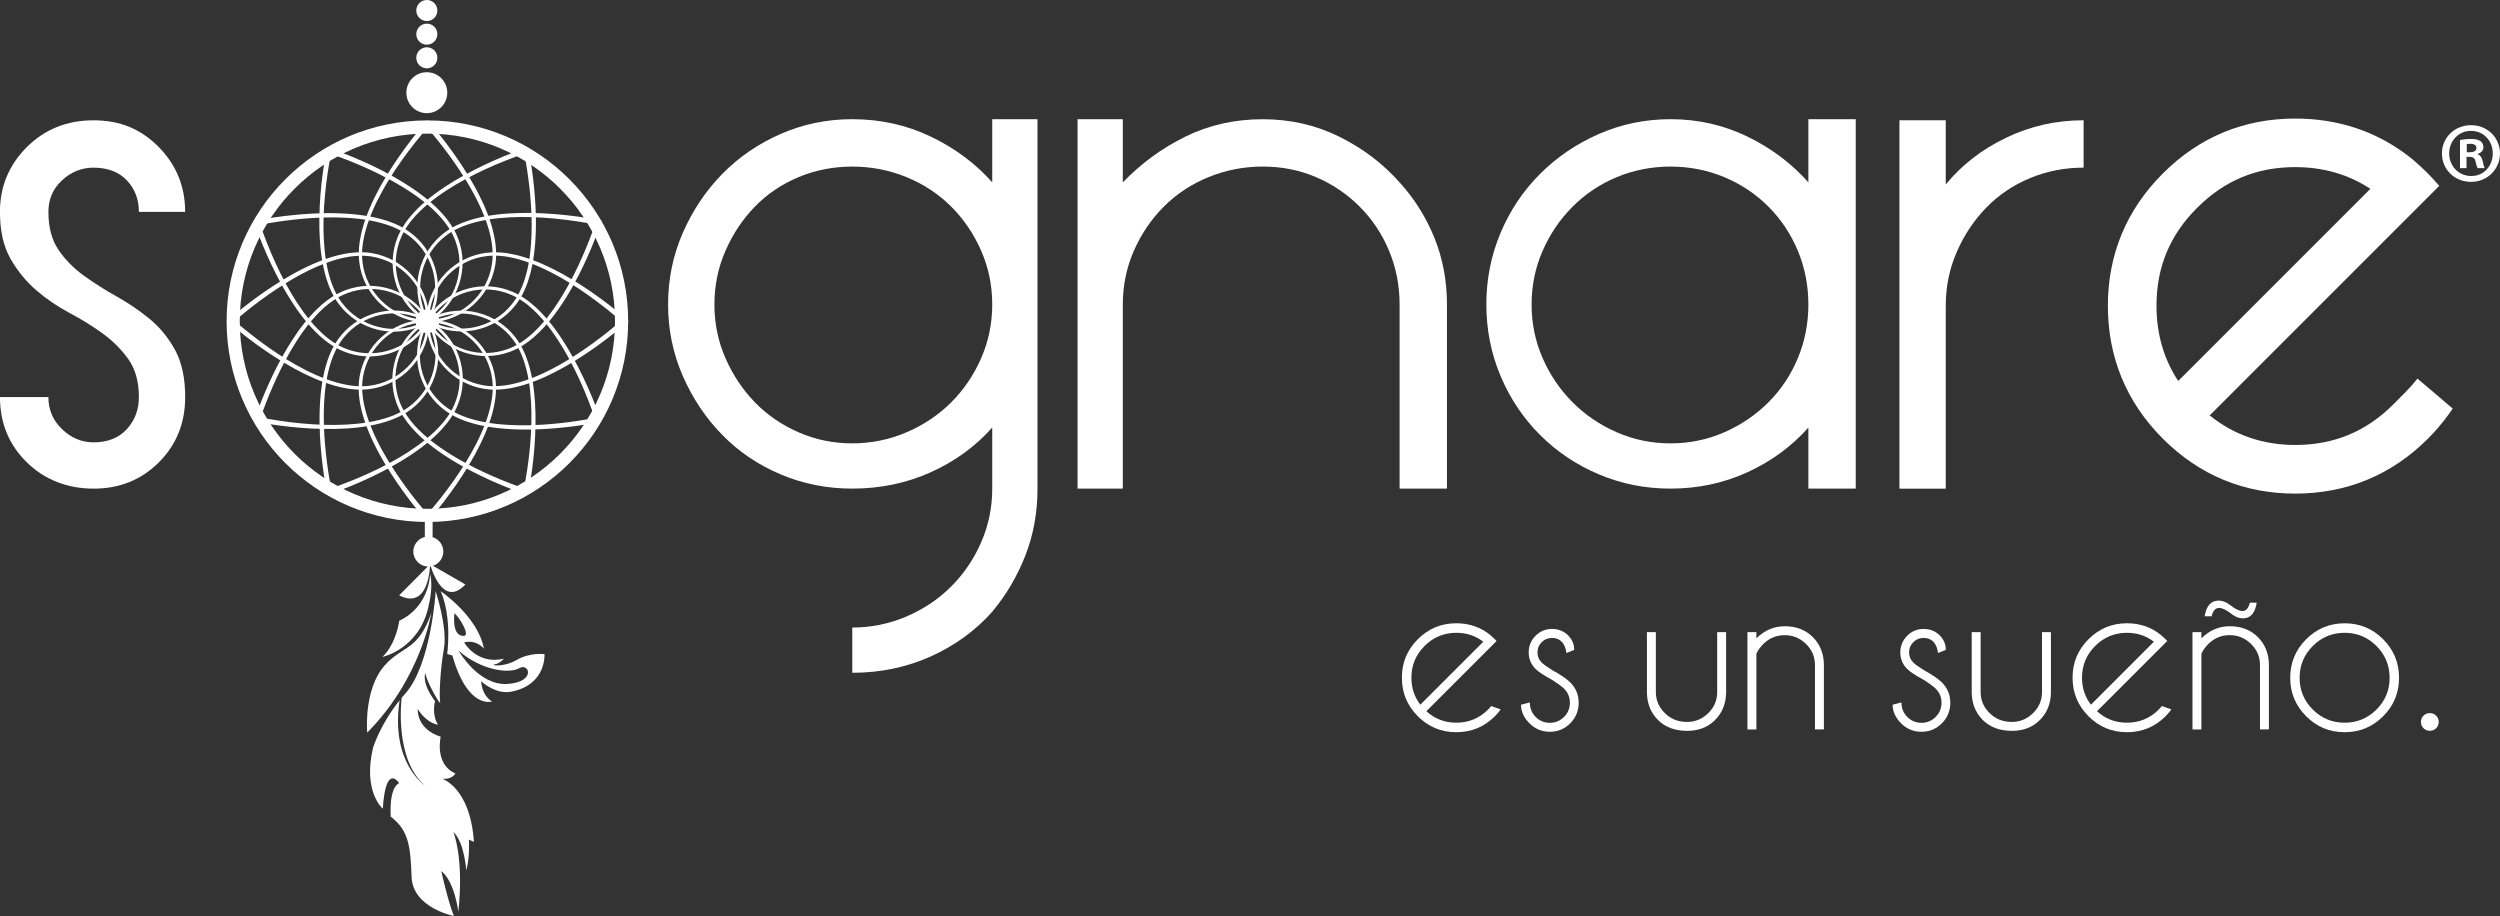 <?xml version="1.0" encoding="UTF-8"?>
<svg id="Layer_2" data-name="Layer 2" xmlns="http://www.w3.org/2000/svg" viewBox="0 0 907.32 332.43">
  <rect x="0" y="0" width="907.32" height="332.43" fill="#333333" stroke="none"/>
  <defs>
    <style>
      .cls-1 {
        fill: #fff;
        stroke-width: 0px;
      }
    </style>
  </defs>
  <g id="Layer_1-2" data-name="Layer 1">
    <g>
      <path class="cls-1" d="M833,60.65c10.16,0,19.31,2.65,27.27,7.88l-69.74,69.74c-5.23-7.95-7.88-17.11-7.88-27.27,0-14.06,4.84-25.71,14.79-35.62,9.95-9.91,21.58-14.73,35.57-14.73M887.95,146.4l-8.16-6.94-2.43-2.06-2.04,2.45c-.69.84-2.88,3.09-6.5,6.7l-.15.15c-9.95,9.95-21.62,14.79-35.68,14.79-11.77,0-22.2-3.61-31.04-10.72l73.19-73.19,8.03-8.03,2.11-2.1-1.98-2.22c-.68-.77-1.4-1.53-2.13-2.26-1.94-1.94-3.92-3.75-5.88-5.39-12.06-9.67-26.28-14.55-42.29-14.55-18.66,0-34.83,6.71-48.05,19.94-13.23,13.23-19.94,29.4-19.94,48.05s6.71,34.94,19.94,48.18c13.23,13.23,29.39,19.94,48.05,19.94s34.94-6.71,48.17-19.94c2.71-2.7,5.16-5.58,7.3-8.54l1.7-2.36-2.22-1.88Z"/>
      <path class="cls-1" d="M33.99,60.84c-4.33,0-8.15,1.53-11.46,4.58-3.31,3.05-4.96,6.87-4.96,11.46,0,5.6,1.2,10.19,3.63,13.75,2.41,3.57,5.47,6.68,9.16,9.36,3.69,2.67,7.7,5.22,12.03,7.64,4.33,2.42,8.34,5.16,12.03,8.21,3.69,3.06,6.75,6.82,9.17,11.27,2.41,4.46,3.62,10.12,3.62,17,0,9.42-3.18,17.32-9.55,23.68-6.37,6.37-14.26,9.55-23.68,9.55s-17.76-3.18-24.25-9.55c-6.49-6.36-9.74-14.25-9.74-23.68h17.57c0,4.58,1.65,8.47,4.96,11.65,3.31,3.19,7.13,4.78,11.46,4.78,5.09,0,9.1-1.59,12.03-4.78,2.92-3.18,4.39-7.07,4.39-11.65,0-5.6-1.28-10.18-3.82-13.75-2.54-3.56-5.66-6.69-9.36-9.36-3.69-2.67-7.7-5.15-12.03-7.45-4.32-2.29-8.34-5.03-12.03-8.21-3.69-3.18-6.82-7-9.36-11.46-2.55-4.45-3.82-10.12-3.82-16.99,0-9.17,3.25-17,9.74-23.49,6.49-6.49,14.57-9.74,24.25-9.74s17.31,3.25,23.68,9.74c6.36,6.49,9.55,14.32,9.55,23.49h-16.8c0-4.59-1.47-8.41-4.39-11.46-2.93-3.05-6.95-4.58-12.03-4.58"/>
      <path class="cls-1" d="M309.32,160.91c6.87,0,13.42-1.34,19.67-4.01,6.23-2.67,11.65-6.3,16.23-10.88,4.58-4.58,8.21-9.93,10.88-16.04,2.67-6.11,4.01-12.6,4.01-19.48s-1.33-13.37-4.01-19.48c-2.67-6.11-6.3-11.46-10.88-16.04-4.58-4.58-10-8.14-16.23-10.7-6.25-2.54-12.8-3.82-19.67-3.82s-13.37,1.28-19.49,3.82c-6.1,2.55-11.39,6.11-15.85,10.7-4.45,4.58-8.02,9.93-10.69,16.04-2.67,6.11-4.01,12.6-4.01,19.48s1.33,13.37,4.01,19.48c2.68,6.11,6.24,11.46,10.69,16.04,4.46,4.59,9.75,8.21,15.85,10.88,6.12,2.68,12.61,4.01,19.49,4.01M360.11,43.27h16.43v134.06c0,8.65-1.47,16.74-4.39,24.25-2.93,7.51-6.95,14.32-12.03,20.43-6.11,6.87-13.56,12.28-22.34,16.24-8.79,3.94-18.28,5.92-28.46,5.92v-16.42c6.87,0,13.42-1.34,19.67-4.01,6.23-2.68,11.65-6.3,16.23-10.89,4.58-4.58,8.21-9.93,10.88-16.04,2.67-6.11,4.01-12.6,4.01-19.48v-22.16c-6.11,6.88-13.56,12.29-22.34,16.24-8.79,3.95-18.28,5.92-28.46,5.92-9.17,0-17.83-1.72-25.98-5.16-8.15-3.44-15.22-8.21-21.19-14.32-5.99-6.11-10.76-13.24-14.33-21.39-3.56-8.15-5.34-16.8-5.34-25.97s1.78-17.82,5.34-25.97c3.56-8.14,8.34-15.28,14.33-21.39,5.98-6.11,13.04-10.95,21.19-14.52,8.15-3.56,16.81-5.35,25.98-5.35,10.18,0,19.67,2.1,28.46,6.3,8.78,4.2,16.23,9.74,22.34,16.62v-22.92Z"/>
      <path class="cls-1" d="M458.29,43.27c9.93,0,19.16,2.1,27.7,6.3,8.53,4.21,15.85,9.74,21.96,16.62,5.34,5.86,9.55,12.54,12.61,20.05,3.05,7.52,4.58,15.6,4.58,24.25v66.84h-17.19v-66.84c0-6.87-1.27-13.37-3.82-19.48-2.55-6.11-6.11-11.46-10.69-16.04-4.58-4.59-9.87-8.14-15.85-10.7-5.98-2.54-12.41-3.82-19.29-3.82s-13.43,1.28-19.67,3.82c-6.24,2.55-11.64,6.11-16.23,10.7-4.59,4.59-8.21,9.93-10.89,16.04-2.67,6.11-4.01,12.6-4.01,19.48v66.84h-16.42V43.27h16.42v22.92c6.62-6.87,14.19-12.41,22.73-16.62,8.53-4.2,17.88-6.3,28.07-6.3"/>
      <path class="cls-1" d="M606.28,160.91c6.87,0,13.37-1.34,19.48-4.01,6.11-2.67,11.46-6.3,16.04-10.88,4.58-4.58,8.15-9.93,10.69-16.04,2.54-6.11,3.82-12.6,3.82-19.48s-1.28-13.37-3.82-19.48c-2.55-6.11-6.11-11.46-10.69-16.04-4.58-4.58-9.93-8.14-16.04-10.7-6.1-2.54-12.6-3.82-19.48-3.82s-13.37,1.28-19.48,3.82c-6.11,2.55-11.46,6.11-16.04,10.7-4.59,4.58-8.21,9.93-10.89,16.04-2.67,6.11-4.01,12.6-4.01,19.48s1.34,13.37,4.01,19.48c2.68,6.11,6.3,11.46,10.89,16.04,4.58,4.59,9.93,8.21,16.04,10.88,6.11,2.68,12.61,4.01,19.48,4.01M656.31,43.27h17.19v134.06h-17.19v-22.16c-6.11,6.88-13.5,12.29-22.15,16.24-8.66,3.95-17.96,5.92-27.88,5.92-9.17,0-17.83-1.72-25.97-5.16-8.15-3.44-15.28-8.21-21.39-14.32-6.11-6.11-10.89-13.24-14.32-21.39-3.44-8.15-5.16-16.8-5.16-25.97s1.72-17.82,5.16-25.97c3.43-8.14,8.21-15.28,14.32-21.39,6.11-6.11,13.24-10.95,21.39-14.52,8.15-3.56,16.81-5.35,25.97-5.35,9.93,0,19.22,2.1,27.88,6.3,8.65,4.2,16.04,9.74,22.15,16.62v-22.92Z"/>
      <path class="cls-1" d="M728.13,49.95c8.79-4.2,18.14-6.3,28.07-6.3v17.19c-6.87,0-13.37,1.28-19.48,3.82-6.12,2.55-11.4,6.11-15.85,10.7-4.46,4.58-8.02,9.93-10.69,16.04-2.67,6.11-4.01,12.61-4.01,19.48v66.46h-16.81V43.65h16.81v23.3c5.85-7.13,13.17-12.79,21.96-16.99"/>
      <path class="cls-1" d="M162.33,33.64c0,4.1-3.33,7.43-7.43,7.43s-7.42-3.33-7.42-7.43,3.32-7.43,7.42-7.43,7.43,3.33,7.43,7.43"/>
      <path class="cls-1" d="M158.73,20.98c0,2.1-1.71,3.82-3.82,3.82s-3.83-1.71-3.83-3.82,1.72-3.83,3.83-3.83,3.82,1.72,3.82,3.83"/>
      <path class="cls-1" d="M158.73,12.4c0,2.11-1.71,3.82-3.82,3.82s-3.83-1.71-3.83-3.82,1.72-3.82,3.83-3.82,3.82,1.7,3.82,3.82"/>
      <path class="cls-1" d="M158.73,3.82c0,2.11-1.71,3.82-3.82,3.82s-3.83-1.71-3.83-3.82,1.72-3.82,3.83-3.82,3.82,1.71,3.82,3.82"/>
      <rect class="cls-1" x="154.18" y="185.58" width="2.82" height="11.03"/>
      <path class="cls-1" d="M159.44,116.58c0,2.39-1.94,4.32-4.32,4.32s-4.33-1.93-4.33-4.32,1.94-4.33,4.33-4.33,4.32,1.94,4.32,4.33"/>
      <path class="cls-1" d="M178.79,92.22l-.07-1.65c-.03-.55-.11-1.1-.16-1.64-.04-.55-.16-1.09-.25-1.64l-.14-.82-.18-.81c-.22-1.08-.54-2.15-.84-3.21l-.52-1.58c-.17-.53-.38-1.05-.56-1.57l-.29-.78-.32-.77c-.22-.51-.41-1.03-.65-1.54l-.68-1.53c-.24-.5-.48-1-.73-1.51-.24-.5-.49-1-.75-1.49-.26-.49-.5-1-.78-1.48l-.81-1.47-.84-1.45c-.28-.49-.57-.96-.86-1.44-.29-.48-.58-.96-.88-1.43-.59-.95-1.2-1.89-1.81-2.82-.62-.93-1.25-1.86-1.89-2.77-.63-.92-1.29-1.83-1.95-2.73-1.32-1.8-2.69-3.58-4.09-5.32-.7-.87-1.41-1.73-2.13-2.59-.72-.85-1.46-1.71-2.19-2.52h1.36c-1.79,1.98-3.52,4.07-5.2,6.19-1.68,2.12-3.3,4.28-4.86,6.48-3.12,4.41-6.01,8.99-8.44,13.8-1.22,2.4-2.32,4.86-3.25,7.38-.93,2.52-1.69,5.1-2.15,7.73l-.17.99c-.06.33-.08.65-.12.98l-.11.98c-.03.33-.03.68-.05,1.01l-.04,1.02.02.97c0,.33.04.66.06.99.02.33.05.66.1.99.3,2.63,1.09,5.21,2.25,7.59,1.16,2.39,2.76,4.56,4.64,6.43,1.88,1.87,4.1,3.41,6.5,4.56,2.4,1.15,5,1.87,7.65,2.16,2.65.27,5.34.12,7.94-.49,1.29-.31,2.57-.71,3.8-1.23,1.23-.52,2.4-1.15,3.52-1.87,2.25-1.43,4.24-3.25,5.87-5.34,1.65-2.09,2.92-4.46,3.78-6.96.43-1.25.76-2.54.96-3.85.06-.33.1-.65.14-.98.04-.33.08-.66.1-.98.02-.33.06-.64.06-.99l.02-1.02v.02ZM180.08,92.23c-.02.68-.03,1.35-.1,2.07-.02.35-.07.7-.11,1.04-.05.35-.09.69-.16,1.03-.23,1.37-.59,2.72-1.06,4.04-.93,2.62-2.3,5.09-4.05,7.25-1.74,2.16-3.83,4.04-6.18,5.51-2.35,1.48-4.93,2.57-7.64,3.19-2.7.65-5.51.79-8.26.52-2.76-.29-5.47-1.02-7.98-2.2-2.51-1.19-4.83-2.77-6.81-4.72-1.98-1.94-3.66-4.2-4.9-6.7-1.24-2.49-2.08-5.18-2.41-7.95-.05-.35-.09-.69-.11-1.04-.02-.35-.07-.69-.07-1.04l-.03-1.06.03-1.02c.01-.34.01-.68.04-1.02l.1-1.04c.04-.35.06-.7.12-1.04l.16-1.02c.45-2.73,1.21-5.39,2.13-7.97.93-2.59,2.03-5.11,3.24-7.56,1.22-2.46,2.54-4.85,3.95-7.2,1.41-2.34,2.89-4.64,4.44-6.89,1.54-2.25,3.16-4.46,4.82-6.63,1.67-2.17,3.38-4.28,5.2-6.36l.67-.76.69.76h0c.77.86,1.49,1.72,2.21,2.6.72.88,1.43,1.75,2.13,2.65,1.4,1.78,2.76,3.59,4.08,5.43.66.92,1.31,1.84,1.95,2.78.64.93,1.27,1.88,1.88,2.83.61.95,1.22,1.91,1.81,2.88.3.48.59.97.87,1.46.29.49.58.97.85,1.47l.84,1.48.8,1.5c.27.5.52,1.01.78,1.52.26.51.51,1.01.75,1.53.24.51.49,1.03.72,1.54l.68,1.56c.23.52.43,1.05.64,1.58l.31.79.29.8c.18.54.4,1.07.56,1.62l.51,1.63c.3,1.1.61,2.2.83,3.33l.18.84.14.85c.08.57.2,1.13.24,1.7.05.57.13,1.14.15,1.72l.05,1.73h0Z"/>
      <path class="cls-1" d="M131.44,140.75l.07,1.65c.03.55.11,1.1.16,1.64.04.55.16,1.09.25,1.64l.14.82.18.81c.22,1.08.54,2.15.84,3.22l.52,1.58c.17.53.38,1.04.56,1.57l.29.78.32.77c.22.51.41,1.03.64,1.54l.69,1.53c.23.5.48,1,.72,1.51.24.5.49,1,.75,1.5.26.49.5.99.78,1.48l.81,1.47.84,1.45c.28.49.57.96.86,1.44.29.48.58.96.88,1.43.59.95,1.2,1.89,1.81,2.82.62.93,1.25,1.86,1.89,2.77.64.92,1.29,1.83,1.95,2.73,1.32,1.81,2.69,3.58,4.09,5.32.7.87,1.41,1.73,2.13,2.59.72.85,1.46,1.71,2.19,2.52h-1.36c1.79-1.98,3.52-4.07,5.2-6.19,1.68-2.12,3.3-4.28,4.86-6.48,3.12-4.41,6.01-9,8.44-13.8,1.22-2.41,2.32-4.86,3.25-7.38.93-2.52,1.69-5.1,2.15-7.73l.17-.99c.06-.33.08-.65.12-.98l.11-.98c.03-.33.03-.68.05-1.01l.04-1.02-.02-.97c0-.33-.04-.66-.06-.99-.02-.33-.05-.66-.1-.99-.31-2.63-1.09-5.21-2.26-7.59-1.16-2.39-2.76-4.56-4.64-6.43s-4.1-3.41-6.5-4.56c-2.4-1.15-5-1.86-7.64-2.16-2.65-.27-5.34-.12-7.94.49-1.29.31-2.57.71-3.8,1.23-1.23.52-2.4,1.15-3.52,1.87-2.25,1.43-4.24,3.25-5.87,5.34-1.65,2.09-2.92,4.46-3.78,6.96-.43,1.25-.76,2.54-.96,3.85-.06.33-.1.65-.14.98-.04.33-.08.66-.1.98-.02.33-.06.64-.06.98l-.02,1.02h0ZM130.15,140.73c.02-.68.03-1.35.1-2.07.02-.35.07-.7.11-1.04.05-.35.09-.69.16-1.03.23-1.37.59-2.72,1.06-4.03.93-2.62,2.3-5.09,4.05-7.25,1.74-2.16,3.83-4.04,6.18-5.51,2.35-1.48,4.93-2.57,7.64-3.19,2.7-.64,5.51-.78,8.26-.53,2.76.29,5.47,1.02,7.98,2.21,2.51,1.19,4.83,2.77,6.81,4.72,1.98,1.94,3.67,4.21,4.9,6.7,1.24,2.49,2.08,5.18,2.41,7.95.05.35.09.69.11,1.04.02.35.07.69.07,1.04l.03,1.06-.03,1.02c-.01.34-.01.68-.04,1.02l-.1,1.05c-.04.35-.06.7-.12,1.04l-.16,1.02c-.45,2.73-1.21,5.39-2.14,7.97-.93,2.59-2.03,5.11-3.24,7.56-1.22,2.46-2.54,4.85-3.95,7.2-1.41,2.34-2.89,4.64-4.43,6.89-1.55,2.25-3.16,4.46-4.82,6.63-1.67,2.17-3.38,4.28-5.2,6.36l-.67.76-.69-.76c-.77-.86-1.49-1.72-2.22-2.6-.72-.87-1.43-1.75-2.13-2.65-1.4-1.78-2.76-3.59-4.08-5.43-.66-.92-1.31-1.84-1.95-2.78-.64-.93-1.27-1.88-1.88-2.83-.61-.95-1.22-1.91-1.81-2.88-.3-.48-.58-.97-.87-1.46-.29-.49-.58-.97-.85-1.47l-.84-1.48-.8-1.5c-.27-.5-.52-1.01-.78-1.52-.26-.5-.51-1.01-.75-1.53-.24-.51-.49-1.02-.72-1.54l-.68-1.56c-.23-.52-.43-1.05-.64-1.58l-.32-.79-.29-.81c-.19-.54-.4-1.07-.56-1.62l-.51-1.63c-.3-1.1-.61-2.2-.83-3.33l-.18-.84-.13-.85c-.09-.57-.2-1.13-.24-1.7-.05-.57-.13-1.14-.15-1.72l-.05-1.73v-.02Z"/>
      <path class="cls-1" d="M179.54,140.15l1.65-.07c.55-.03,1.1-.11,1.64-.16.55-.04,1.09-.16,1.64-.25l.82-.14.81-.18c1.08-.22,2.15-.54,3.22-.84l1.58-.52c.53-.16,1.05-.38,1.57-.56l.78-.29.77-.32c.51-.22,1.03-.41,1.54-.64l1.53-.68c.5-.24,1-.48,1.51-.73.5-.24,1-.49,1.49-.75.49-.26,1-.5,1.48-.78l1.47-.8,1.45-.84c.48-.28.96-.57,1.44-.86.48-.29.96-.58,1.43-.88.95-.59,1.89-1.2,2.82-1.81.93-.62,1.86-1.25,2.77-1.89.92-.64,1.83-1.29,2.73-1.95,1.8-1.32,3.58-2.69,5.32-4.09.87-.7,1.73-1.41,2.59-2.13.85-.72,1.71-1.46,2.52-2.19v1.36c-1.98-1.79-4.07-3.52-6.19-5.2-2.12-1.68-4.28-3.3-6.48-4.86-4.41-3.12-9-6.01-13.81-8.44-2.4-1.22-4.86-2.32-7.38-3.25-2.52-.93-5.1-1.69-7.73-2.15l-.99-.17c-.33-.06-.65-.08-.98-.12l-.98-.11c-.33-.03-.68-.03-1.01-.05l-1.02-.04-.97.02c-.33,0-.66.04-.99.06-.33.02-.66.05-.99.1-2.63.31-5.21,1.09-7.59,2.26-2.39,1.16-4.56,2.76-6.43,4.64-1.87,1.88-3.41,4.1-4.56,6.5-1.15,2.4-1.87,5-2.16,7.64-.27,2.65-.12,5.34.49,7.94.3,1.29.71,2.57,1.23,3.8.52,1.23,1.15,2.4,1.87,3.52,1.43,2.24,3.25,4.24,5.34,5.87,2.09,1.65,4.46,2.92,6.96,3.78,1.25.43,2.54.76,3.85.96.32.06.65.1.98.14.33.04.66.08.98.1.33.02.64.06.99.06l1.02.02h-.02ZM179.52,141.44c-.68-.02-1.35-.03-2.07-.1-.36-.02-.7-.07-1.04-.12-.35-.05-.69-.08-1.03-.16-1.37-.23-2.72-.59-4.04-1.06-2.62-.93-5.09-2.3-7.25-4.05-2.16-1.74-4.04-3.83-5.51-6.18-1.48-2.35-2.57-4.93-3.19-7.64-.64-2.7-.78-5.51-.52-8.26.29-2.76,1.02-5.47,2.2-7.98,1.19-2.51,2.77-4.83,4.72-6.81,1.94-1.98,4.21-3.66,6.7-4.9,2.49-1.24,5.18-2.08,7.95-2.41.34-.05.69-.09,1.04-.11.35-.02.69-.07,1.04-.07l1.06-.03,1.02.03c.34.01.68.01,1.02.04l1.05.1c.35.04.7.06,1.04.12l1.02.16c2.73.45,5.39,1.21,7.97,2.14,2.59.93,5.1,2.03,7.56,3.24,2.46,1.22,4.85,2.54,7.2,3.95,2.34,1.41,4.64,2.89,6.89,4.44,2.25,1.54,4.46,3.15,6.63,4.82,2.17,1.67,4.28,3.38,6.36,5.2l.76.67-.76.7c-.86.77-1.72,1.49-2.6,2.21-.88.72-1.75,1.43-2.64,2.13-1.78,1.4-3.59,2.76-5.43,4.08-.92.66-1.84,1.31-2.78,1.95-.93.64-1.88,1.26-2.83,1.88-.95.61-1.91,1.22-2.88,1.81-.48.3-.97.59-1.46.87-.49.29-.97.58-1.47.85l-1.48.83-1.5.8c-.49.27-1.01.52-1.51.78-.51.26-1.01.51-1.53.75-.51.24-1.03.49-1.54.72l-1.56.68c-.52.23-1.05.42-1.58.64l-.79.32-.81.29c-.54.18-1.07.4-1.61.56l-1.63.51c-1.1.3-2.2.61-3.33.83l-.84.18-.85.14c-.57.08-1.13.2-1.7.24-.57.05-1.14.13-1.72.15l-1.73.05h-.01Z"/>
      <path class="cls-1" d="M131.01,92.81l-1.65.07c-.55.03-1.09.11-1.64.16-.55.04-1.09.16-1.64.25l-.82.14-.81.18c-1.08.22-2.15.54-3.22.84l-1.58.52c-.53.16-1.05.38-1.57.56l-.78.29-.77.32c-.51.22-1.03.41-1.54.64l-1.53.69c-.5.23-1,.48-1.51.72-.5.24-1,.49-1.49.75-.49.26-.99.5-1.48.78l-1.47.8-1.45.84c-.48.28-.96.57-1.44.86-.48.29-.96.58-1.43.88-.95.59-1.89,1.2-2.82,1.81-.93.62-1.86,1.25-2.77,1.89-.92.64-1.83,1.29-2.73,1.95-1.8,1.32-3.58,2.69-5.32,4.09-.87.7-1.73,1.41-2.59,2.13-.85.72-1.71,1.45-2.52,2.19v-1.36c1.98,1.79,4.07,3.52,6.19,5.2,2.12,1.68,4.28,3.3,6.48,4.86,4.41,3.12,8.99,6.01,13.8,8.44,2.4,1.22,4.86,2.32,7.38,3.25,2.52.93,5.1,1.69,7.73,2.15l.99.17c.33.06.65.08.98.12l.98.11c.33.03.68.03,1.01.05l1.02.04.97-.02c.33,0,.66-.04.99-.06.33-.02.66-.05.99-.1,2.63-.31,5.21-1.09,7.59-2.25,2.39-1.16,4.56-2.76,6.43-4.64,1.87-1.89,3.41-4.1,4.56-6.5,1.15-2.4,1.87-5,2.16-7.64.27-2.65.12-5.34-.49-7.94-.3-1.29-.71-2.57-1.23-3.8-.52-1.23-1.15-2.4-1.87-3.52-1.43-2.24-3.25-4.24-5.34-5.87-2.09-1.65-4.46-2.92-6.96-3.78-1.25-.43-2.54-.76-3.85-.96-.33-.06-.65-.1-.98-.14-.33-.04-.66-.08-.98-.09-.33-.02-.64-.06-.99-.06l-1.02-.02h.02ZM131.02,91.52c.68.02,1.35.03,2.07.1.36.02.7.07,1.04.12.35.05.69.09,1.03.16,1.37.23,2.73.59,4.04,1.06,2.62.93,5.09,2.3,7.25,4.05,2.16,1.74,4.04,3.83,5.51,6.18,1.48,2.35,2.57,4.94,3.19,7.64.64,2.7.78,5.51.52,8.26-.29,2.75-1.02,5.47-2.2,7.98-1.19,2.51-2.77,4.83-4.72,6.82-1.94,1.98-4.2,3.66-6.7,4.89-2.49,1.24-5.18,2.08-7.95,2.42-.34.05-.69.09-1.04.11-.35.02-.69.07-1.04.07l-1.06.03-1.02-.03c-.34-.01-.68-.01-1.02-.04l-1.04-.1c-.35-.04-.7-.06-1.04-.12l-1.02-.16c-2.73-.45-5.39-1.21-7.97-2.14-2.59-.93-5.1-2.03-7.56-3.24-2.46-1.21-4.85-2.54-7.2-3.95-2.34-1.41-4.64-2.89-6.89-4.44-2.25-1.54-4.46-3.15-6.63-4.82-2.17-1.67-4.28-3.38-6.36-5.2l-.76-.67.76-.69h0c.86-.77,1.72-1.49,2.6-2.21.88-.72,1.75-1.43,2.64-2.13,1.78-1.4,3.59-2.76,5.43-4.08.92-.66,1.84-1.31,2.78-1.95.93-.64,1.88-1.26,2.83-1.88.95-.61,1.91-1.22,2.88-1.81.48-.3.97-.59,1.46-.87.49-.29.97-.58,1.47-.85l1.48-.84,1.5-.8c.49-.27,1.01-.52,1.51-.78.51-.26,1.01-.51,1.53-.75.51-.24,1.03-.49,1.54-.72l1.56-.68c.52-.23,1.05-.42,1.58-.64l.79-.32.81-.29c.54-.19,1.07-.4,1.61-.56l1.63-.51c1.1-.3,2.2-.61,3.33-.83l.84-.18.85-.13c.57-.08,1.13-.2,1.7-.24.57-.05,1.14-.13,1.72-.15l1.73-.05h.02Z"/>
      <path class="cls-1" d="M163.5,83.71l-.88-1.39c-.3-.46-.64-.89-.96-1.34-.31-.45-.68-.86-1.03-1.29l-.53-.64-.56-.61c-.73-.83-1.54-1.59-2.33-2.37l-1.24-1.11c-.41-.38-.85-.72-1.28-1.07l-.64-.53-.66-.51c-.44-.34-.87-.69-1.33-1.01l-1.35-.98c-.46-.32-.92-.63-1.38-.94-.46-.32-.93-.62-1.4-.92-.47-.3-.93-.61-1.42-.89l-1.43-.87-1.45-.84c-.48-.29-.97-.55-1.46-.82-.49-.27-.98-.54-1.47-.8-.98-.53-1.98-1.04-2.98-1.54-1-.49-2.01-.99-3.02-1.46-1.01-.48-2.03-.93-3.06-1.38-2.05-.9-4.12-1.76-6.2-2.56-1.04-.41-2.09-.8-3.14-1.18-1.05-.38-2.11-.75-3.16-1.09l1.18-.68c-.56,2.61-1.02,5.29-1.41,7.96-.4,2.67-.72,5.36-.97,8.05-.5,5.38-.71,10.79-.41,16.18.15,2.69.42,5.37.87,8.02.45,2.64,1.09,5.26,2,7.77l.35.94c.11.31.26.61.39.91l.4.9c.14.3.31.6.46.9l.47.9.5.83c.17.29.37.55.55.83.18.28.38.55.58.81,1.58,2.13,3.55,3.96,5.75,5.45,2.2,1.49,4.67,2.57,7.23,3.25,2.57.68,5.26.9,7.91.7,2.65-.21,5.26-.88,7.7-1.95,2.43-1.09,4.69-2.56,6.63-4.39.97-.91,1.87-1.9,2.68-2.96.8-1.06,1.5-2.2,2.12-3.38,1.23-2.36,2.04-4.93,2.41-7.57.39-2.63.3-5.32-.21-7.92-.25-1.3-.61-2.58-1.09-3.81-.11-.31-.24-.62-.37-.92-.13-.31-.26-.61-.41-.9-.15-.29-.27-.58-.44-.88l-.49-.89h0ZM164.63,83.08c.32.6.65,1.19.94,1.84.16.32.29.64.42.96.13.32.27.64.38.97.48,1.3.85,2.65,1.1,4.02.5,2.74.55,5.56.11,8.3-.43,2.74-1.3,5.42-2.6,7.87-1.29,2.45-2.99,4.69-5.02,6.58-2.01,1.91-4.37,3.43-6.89,4.58-2.53,1.13-5.25,1.85-8.02,2.08-2.76.23-5.57.01-8.26-.68-2.69-.69-5.27-1.81-7.59-3.35-2.31-1.54-4.39-3.45-6.06-5.67-.21-.27-.42-.55-.62-.84-.19-.29-.4-.57-.58-.87l-.56-.91-.48-.9c-.16-.3-.33-.59-.48-.9l-.43-.95c-.14-.32-.3-.64-.42-.96l-.37-.97c-.97-2.59-1.65-5.27-2.14-7.97-.49-2.7-.8-5.43-.97-8.17-.18-2.73-.23-5.47-.18-8.2.04-2.73.18-5.47.39-8.19.21-2.72.5-5.44.87-8.15.36-2.71.78-5.4,1.32-8.11l.2-.99.98.31c1.09.37,2.15.75,3.22,1.14,1.06.4,2.12.8,3.17,1.23,2.1.84,4.19,1.72,6.25,2.66,1.03.47,2.06.94,3.08,1.43,1.02.49,2.03,1,3.04,1.51,1.01.52,2.01,1.04,3.01,1.59.5.27.99.54,1.49.83s.99.55,1.47.85l1.46.87,1.45.9c.48.29.95.61,1.43.92.48.31.95.62,1.42.95.46.33.93.64,1.4.98l1.37,1.01c.46.33.9.7,1.35,1.05l.67.53.65.55c.43.37.88.72,1.29,1.12l1.26,1.16c.81.81,1.63,1.6,2.38,2.47l.58.64.54.67c.36.45.74.88,1.06,1.36.33.47.68.92.99,1.41l.91,1.47h0Z"/>
      <path class="cls-1" d="M146.77,149.41l.88,1.39c.3.46.64.89.96,1.34.31.45.68.86,1.03,1.29l.53.64.56.61c.74.83,1.54,1.59,2.33,2.37l1.24,1.11c.41.38.85.72,1.27,1.08l.64.53.66.51c.44.34.87.69,1.33,1.01l1.35.98c.45.32.92.63,1.38.94.46.32.93.62,1.4.92.47.3.93.61,1.42.89l1.43.87,1.45.84c.48.29.97.55,1.46.82.49.27.98.54,1.47.8.98.53,1.98,1.04,2.98,1.54,1,.49,2.01.99,3.02,1.46,1.01.48,2.04.93,3.06,1.39,2.05.9,4.12,1.75,6.21,2.57,1.04.41,2.09.8,3.14,1.18,1.05.38,2.11.75,3.16,1.09l-1.18.68c.56-2.61,1.02-5.29,1.41-7.96.4-2.67.72-5.36.97-8.05.5-5.38.7-10.79.41-16.18-.15-2.69-.42-5.37-.87-8.02-.45-2.64-1.09-5.26-2-7.77l-.35-.94c-.11-.31-.26-.6-.39-.91l-.4-.9c-.14-.3-.31-.6-.46-.9l-.47-.9-.5-.83c-.17-.29-.37-.55-.55-.83-.18-.28-.38-.54-.58-.81-1.58-2.13-3.55-3.96-5.75-5.45-2.2-1.49-4.67-2.57-7.23-3.25-2.57-.68-5.26-.9-7.91-.7-2.65.21-5.26.88-7.7,1.95-2.43,1.09-4.69,2.56-6.63,4.39-.97.91-1.87,1.9-2.67,2.96-.8,1.06-1.51,2.2-2.12,3.38-1.23,2.36-2.04,4.94-2.41,7.57-.39,2.63-.3,5.32.21,7.92.25,1.3.61,2.58,1.09,3.82.11.31.24.61.37.92.13.31.26.61.41.9.15.29.27.58.44.88l.49.89h0ZM145.64,150.04c-.32-.6-.65-1.19-.94-1.84-.16-.32-.29-.64-.42-.96-.13-.32-.27-.64-.38-.97-.48-1.31-.85-2.66-1.1-4.03-.5-2.74-.55-5.56-.11-8.3.43-2.74,1.29-5.42,2.6-7.87,1.3-2.45,2.99-4.69,5.02-6.58,2.01-1.9,4.37-3.43,6.89-4.58,2.53-1.13,5.25-1.85,8.02-2.08,2.76-.23,5.57-.01,8.26.68,2.69.69,5.27,1.81,7.59,3.35,2.31,1.54,4.39,3.45,6.06,5.67.21.27.42.55.61.84.19.29.41.57.58.87l.56.91.48.9c.16.3.33.59.48.9l.43.96c.14.32.3.64.42.96l.37.97c.97,2.59,1.65,5.27,2.14,7.97.49,2.7.79,5.43.97,8.17.18,2.73.23,5.47.18,8.21-.05,2.73-.18,5.46-.39,8.19-.21,2.72-.5,5.44-.87,8.15-.36,2.71-.78,5.4-1.32,8.11l-.2.99-.98-.31c-1.09-.37-2.15-.75-3.22-1.14-1.06-.4-2.12-.8-3.17-1.23-2.1-.84-4.19-1.72-6.25-2.66-1.03-.47-2.06-.94-3.08-1.43-1.02-.49-2.03-1-3.04-1.51-1.01-.52-2.01-1.04-3-1.59-.5-.27-.99-.54-1.49-.83-.49-.28-.99-.55-1.47-.85l-1.46-.87-1.44-.9c-.48-.29-.95-.61-1.43-.92-.47-.31-.95-.62-1.41-.95-.47-.33-.94-.64-1.4-.97l-1.37-1.01c-.46-.33-.9-.7-1.35-1.05l-.67-.53-.65-.55c-.43-.38-.88-.73-1.29-1.12l-1.26-1.16c-.81-.81-1.63-1.6-2.38-2.47l-.58-.64-.54-.67c-.36-.45-.74-.88-1.06-1.35-.33-.47-.68-.93-.99-1.41l-.91-1.47h0Z"/>
      <path class="cls-1" d="M188.12,124.85l1.39-.88c.46-.3.89-.64,1.34-.96.45-.31.87-.68,1.29-1.03l.64-.53.61-.56c.83-.73,1.59-1.54,2.36-2.33l1.11-1.24c.38-.41.72-.85,1.08-1.27l.53-.64.51-.66c.34-.44.69-.87,1.01-1.33l.98-1.35c.32-.45.63-.92.94-1.38.32-.46.62-.93.92-1.4.3-.47.61-.93.89-1.42l.87-1.43.84-1.45c.29-.48.55-.97.82-1.46.27-.49.54-.98.8-1.47.53-.98,1.03-1.98,1.54-2.98.49-1,.99-2.01,1.46-3.02.48-1.01.93-2.03,1.38-3.06.9-2.05,1.76-4.12,2.57-6.2.41-1.04.79-2.09,1.18-3.14.38-1.05.75-2.11,1.09-3.16l.68,1.18c-2.61-.56-5.29-1.02-7.96-1.41-2.67-.4-5.36-.72-8.05-.97-5.38-.5-10.79-.7-16.18-.41-2.69.15-5.37.42-8.02.87-2.64.45-5.26,1.09-7.77,2l-.94.35c-.31.11-.6.26-.91.39l-.9.4c-.3.14-.6.31-.9.46l-.9.47-.83.5c-.29.17-.55.37-.83.55-.28.18-.54.38-.81.58-2.13,1.58-3.96,3.55-5.45,5.75-1.49,2.2-2.57,4.67-3.25,7.23-.68,2.57-.9,5.26-.7,7.91.21,2.65.88,5.26,1.95,7.7,1.09,2.43,2.56,4.69,4.39,6.63.91.97,1.9,1.87,2.96,2.67,1.06.8,2.2,1.51,3.38,2.12,2.36,1.23,4.93,2.04,7.57,2.41,2.63.39,5.32.3,7.92-.21,1.3-.25,2.58-.62,3.82-1.09.31-.11.61-.24.92-.37.31-.13.61-.26.9-.41.29-.15.58-.27.88-.44l.89-.49h-.01ZM188.75,125.97c-.6.32-1.19.65-1.84.94-.32.16-.64.29-.96.42s-.64.27-.97.38c-1.3.48-2.65.85-4.03,1.1-2.74.5-5.56.55-8.3.12-2.74-.42-5.42-1.29-7.87-2.6-2.45-1.29-4.69-2.99-6.58-5.02-1.9-2.01-3.43-4.37-4.58-6.89-1.13-2.53-1.85-5.25-2.08-8.02-.23-2.76-.01-5.57.68-8.26.69-2.69,1.81-5.27,3.35-7.59,1.54-2.31,3.45-4.39,5.67-6.06.27-.21.55-.42.84-.61.29-.19.57-.41.87-.58l.91-.55.9-.48c.3-.16.59-.33.9-.47l.96-.43c.32-.14.64-.3.96-.42l.97-.37c2.59-.97,5.27-1.65,7.97-2.14,2.7-.49,5.43-.79,8.17-.97,2.73-.18,5.47-.23,8.21-.18,2.73.04,5.46.18,8.19.39,2.73.21,5.44.5,8.15.86,2.71.36,5.4.78,8.11,1.32l.99.2-.31.98c-.37,1.09-.75,2.15-1.14,3.22-.4,1.06-.8,2.12-1.23,3.17-.84,2.1-1.73,4.19-2.66,6.25-.46,1.03-.94,2.06-1.43,3.08-.49,1.02-1,2.04-1.51,3.04-.52,1.01-1.04,2.01-1.59,3-.27.5-.55.99-.83,1.49-.28.49-.55.99-.84,1.47l-.87,1.46-.9,1.44c-.29.48-.61.95-.92,1.43-.31.47-.62.95-.95,1.41-.33.47-.64.94-.98,1.4l-1.01,1.37c-.33.46-.7.9-1.05,1.35l-.53.67-.55.65c-.37.43-.73.88-1.12,1.29l-1.16,1.26c-.81.81-1.6,1.63-2.47,2.38l-.63.58-.67.54c-.45.36-.88.74-1.35,1.06-.47.33-.93.68-1.41.99l-1.47.91h-.01Z"/>
      <path class="cls-1" d="M122.42,108.12l-1.39.88c-.46.3-.89.65-1.34.96-.45.31-.87.68-1.29,1.03l-.64.53-.61.56c-.83.73-1.59,1.54-2.36,2.33l-1.11,1.24c-.38.41-.72.85-1.08,1.28l-.53.64-.51.66c-.34.44-.69.87-1.01,1.33l-.98,1.35c-.32.45-.63.92-.94,1.38-.32.46-.62.93-.92,1.4-.3.47-.61.93-.89,1.42l-.87,1.43-.84,1.45c-.29.48-.55.97-.82,1.46-.27.49-.54.98-.8,1.47-.53.98-1.04,1.98-1.54,2.98-.49,1-.99,2.01-1.46,3.02-.48,1.01-.93,2.03-1.38,3.06-.9,2.05-1.76,4.12-2.57,6.2-.41,1.04-.79,2.09-1.18,3.14-.38,1.05-.75,2.11-1.09,3.16l-.68-1.18c2.61.56,5.29,1.02,7.96,1.41,2.67.4,5.36.72,8.05.97,5.38.5,10.79.7,16.18.41,2.69-.15,5.37-.42,8.02-.87,2.64-.45,5.26-1.09,7.77-2l.94-.35c.31-.11.6-.26.91-.39l.9-.4c.3-.14.6-.31.9-.46l.9-.47.83-.5c.29-.17.55-.37.83-.55.28-.18.54-.38.81-.58,2.13-1.58,3.96-3.55,5.45-5.75,1.49-2.2,2.57-4.67,3.25-7.23.68-2.57.9-5.26.7-7.91-.21-2.65-.88-5.26-1.95-7.7-1.09-2.43-2.56-4.69-4.39-6.63-.91-.97-1.9-1.87-2.96-2.67-1.06-.8-2.2-1.51-3.38-2.12-2.36-1.23-4.93-2.04-7.57-2.41-2.63-.39-5.32-.3-7.92.21-1.3.25-2.58.62-3.82,1.1-.31.11-.61.24-.92.37-.31.13-.61.26-.9.41-.29.15-.58.27-.88.44l-.89.49h.01ZM121.79,106.99c.6-.32,1.19-.65,1.84-.94.32-.16.64-.29.96-.42.32-.13.64-.27.97-.38,1.3-.48,2.65-.85,4.02-1.1,2.74-.5,5.56-.55,8.3-.12,2.74.42,5.42,1.29,7.87,2.6,2.45,1.29,4.69,2.99,6.58,5.02,1.91,2.01,3.43,4.38,4.58,6.89,1.13,2.53,1.85,5.25,2.08,8.02.23,2.76.01,5.57-.68,8.26-.69,2.69-1.81,5.27-3.35,7.59-1.54,2.31-3.45,4.39-5.67,6.06-.27.21-.55.42-.84.61-.29.19-.57.41-.87.58l-.91.56-.9.48c-.3.16-.59.33-.9.47l-.96.43c-.32.14-.64.3-.96.42l-.97.37c-2.59.97-5.27,1.65-7.97,2.14-2.7.49-5.43.8-8.17.97-2.73.18-5.47.23-8.21.18-2.73-.04-5.46-.18-8.19-.39-2.73-.21-5.44-.5-8.15-.86-2.71-.36-5.4-.78-8.11-1.32l-.99-.2.31-.98c.37-1.1.75-2.15,1.14-3.22.4-1.06.8-2.12,1.23-3.17.84-2.1,1.73-4.19,2.66-6.25.46-1.03.94-2.06,1.43-3.08.49-1.02,1-2.04,1.51-3.05.52-1.01,1.04-2.01,1.59-3,.27-.5.55-.99.83-1.49s.55-.99.84-1.47l.87-1.46.9-1.44c.29-.48.61-.95.92-1.43.31-.47.62-.95.95-1.41.33-.46.64-.93.97-1.4l1.01-1.37c.33-.46.7-.9,1.05-1.35l.53-.67.55-.65c.37-.43.73-.88,1.12-1.29l1.16-1.26c.81-.81,1.6-1.63,2.47-2.38l.63-.58.67-.54c.45-.36.88-.74,1.35-1.06.47-.33.93-.68,1.41-.99l1.47-.91h.02Z"/>
      <path class="cls-1" d="M145.97,83.99l-1.46-.77c-.49-.25-1-.45-1.5-.68-.5-.24-1.02-.41-1.54-.6l-.78-.29-.79-.25c-1.05-.35-2.13-.61-3.2-.88l-1.63-.35c-.54-.12-1.09-.2-1.64-.3l-.82-.14-.83-.11c-.55-.07-1.1-.16-1.66-.21l-1.66-.17c-.56-.05-1.11-.08-1.67-.13-.56-.04-1.11-.07-1.67-.09-.56-.02-1.12-.06-1.67-.07l-1.67-.04h-1.68c-.56,0-1.12.01-1.68.02-.56,0-1.12.02-1.68.04-1.12.03-2.23.1-3.35.16-1.12.07-2.23.15-3.35.25-1.12.09-2.23.21-3.34.33-2.22.24-4.44.54-6.65.88-1.11.17-2.21.36-3.31.55-1.1.2-2.2.41-3.28.64l.68-1.18c.82,2.54,1.76,5.09,2.76,7.6.99,2.51,2.05,5,3.18,7.45,2.26,4.91,4.78,9.7,7.73,14.21,1.47,2.25,3.05,4.44,4.77,6.51,1.72,2.06,3.57,4.01,5.62,5.73l.77.64c.26.22.53.39.79.59l.8.58c.27.19.57.37.85.55l.86.54.85.47c.29.17.59.3.89.44.3.15.6.28.9.41,2.44,1.05,5.06,1.66,7.7,1.84,2.65.19,5.33-.11,7.89-.8,2.56-.7,5-1.85,7.2-3.35,2.19-1.51,4.11-3.4,5.69-5.54,1.56-2.16,2.78-4.56,3.54-7.12.39-1.28.67-2.58.84-3.9.16-1.32.2-2.65.14-3.98-.11-2.66-.7-5.29-1.69-7.76-.98-2.47-2.4-4.76-4.14-6.75-.87-1-1.82-1.93-2.85-2.76-.25-.22-.52-.41-.79-.61-.26-.2-.53-.4-.8-.57-.28-.18-.53-.37-.83-.54l-.88-.53h.02ZM146.63,82.89c.58.36,1.15.7,1.73,1.12.3.2.57.41.85.62.28.21.56.42.82.65,1.07.89,2.07,1.87,2.97,2.94,1.8,2.12,3.26,4.54,4.25,7.13,1,2.59,1.59,5.34,1.68,8.11.1,2.77-.24,5.56-1.06,8.21-.79,2.66-2.07,5.16-3.67,7.41-1.63,2.24-3.62,4.23-5.9,5.81-2.28,1.58-4.82,2.8-7.49,3.54-2.67.74-5.47,1.07-8.25.89-2.77-.17-5.53-.8-8.09-1.88-.32-.13-.64-.27-.95-.42-.31-.15-.63-.29-.94-.46l-.93-.51-.86-.54c-.29-.18-.58-.35-.87-.55l-.85-.61c-.28-.21-.58-.4-.84-.62l-.81-.65c-2.14-1.75-4.06-3.74-5.84-5.83-1.78-2.1-3.41-4.31-4.93-6.59-1.52-2.28-2.93-4.63-4.26-7.02-1.32-2.39-2.57-4.82-3.75-7.29-1.18-2.47-2.28-4.96-3.33-7.49-1.04-2.53-2.02-5.07-2.91-7.68l-.33-.96,1.01-.22c1.13-.23,2.24-.43,3.36-.62,1.12-.18,2.23-.37,3.36-.52,2.24-.33,4.49-.6,6.74-.82,1.13-.11,2.25-.22,3.38-.3,1.13-.09,2.26-.15,3.39-.22,1.13-.05,2.26-.1,3.4-.13.57-.02,1.13-.02,1.7-.03.57,0,1.13-.02,1.7,0l1.7.02,1.7.06c.57.01,1.13.05,1.7.08.57.03,1.13.06,1.7.11.57.05,1.13.09,1.7.15l1.69.19c.56.06,1.13.16,1.69.23l.85.12.84.15c.56.11,1.12.19,1.68.32l1.67.37c1.11.29,2.21.57,3.3.94l.82.26.8.31c.53.21,1.08.39,1.59.64.52.24,1.06.46,1.57.73l1.52.82h.01Z"/>
      <path class="cls-1" d="M164.33,149.26l1.46.77c.49.25,1,.45,1.5.68.5.24,1.02.41,1.54.6l.78.29.79.25c1.05.35,2.13.61,3.21.88l1.63.35c.54.12,1.09.2,1.64.3l.82.14.83.11c.55.07,1.1.16,1.66.21l1.66.17c.56.05,1.11.08,1.67.12.56.05,1.11.07,1.67.1.56.02,1.12.06,1.67.07l1.67.04h1.68c.56,0,1.12-.01,1.68-.02.56,0,1.12-.02,1.68-.04,1.12-.03,2.23-.09,3.35-.16,1.12-.07,2.23-.15,3.35-.25,1.11-.09,2.23-.21,3.34-.33,2.22-.25,4.44-.54,6.65-.88,1.11-.17,2.21-.36,3.31-.55,1.1-.2,2.2-.41,3.28-.64l-.68,1.18c-.82-2.54-1.76-5.09-2.76-7.6-.99-2.51-2.05-5-3.18-7.45-2.26-4.91-4.78-9.7-7.73-14.21-1.47-2.25-3.05-4.44-4.77-6.51-1.72-2.06-3.57-4.01-5.62-5.73l-.77-.64c-.26-.22-.53-.4-.79-.59l-.8-.58c-.27-.19-.57-.37-.85-.55l-.86-.54-.85-.47c-.29-.17-.59-.3-.89-.44-.29-.15-.6-.28-.9-.41-2.44-1.05-5.06-1.66-7.7-1.84-2.65-.19-5.33.11-7.89.8-2.56.7-5,1.85-7.2,3.35-2.19,1.51-4.12,3.4-5.7,5.54-1.56,2.16-2.78,4.56-3.54,7.12-.38,1.28-.67,2.58-.84,3.9-.16,1.32-.2,2.66-.14,3.99.12,2.66.7,5.29,1.69,7.76.98,2.47,2.4,4.76,4.14,6.75.87,1,1.82,1.93,2.85,2.76.25.22.52.41.79.61.26.2.53.4.8.57.28.18.53.37.83.54l.88.52h-.02ZM163.67,150.37c-.58-.36-1.15-.71-1.74-1.12-.29-.2-.57-.41-.84-.62-.28-.21-.56-.42-.82-.65-1.08-.89-2.07-1.87-2.97-2.94-1.8-2.12-3.26-4.54-4.25-7.13-1-2.59-1.59-5.34-1.68-8.11-.1-2.77.24-5.56,1.06-8.21.79-2.65,2.07-5.16,3.67-7.41,1.63-2.24,3.62-4.23,5.9-5.81,2.28-1.58,4.82-2.8,7.49-3.54,2.67-.74,5.47-1.07,8.25-.89,2.77.17,5.53.8,8.09,1.88.32.13.64.27.95.42.31.15.63.29.94.46l.93.51.86.54c.29.18.58.35.87.55l.85.61c.28.21.58.4.84.62l.81.65c2.14,1.75,4.06,3.74,5.84,5.83,1.78,2.1,3.41,4.31,4.93,6.59,1.52,2.28,2.93,4.63,4.26,7.02,1.32,2.39,2.57,4.82,3.75,7.29s2.28,4.96,3.33,7.49c1.04,2.53,2.02,5.07,2.91,7.68l.33.96-1.01.22c-1.13.23-2.24.43-3.36.62-1.12.18-2.23.36-3.36.52-2.24.33-4.49.6-6.74.82-1.13.11-2.25.22-3.38.3-1.13.09-2.26.15-3.39.22-1.13.05-2.26.1-3.4.13-.57.02-1.13.02-1.7.03-.57,0-1.13.02-1.7,0l-1.7-.02-1.7-.06c-.57-.01-1.13-.06-1.7-.08-.57-.03-1.13-.06-1.7-.11-.57-.05-1.13-.09-1.7-.15l-1.69-.19c-.57-.06-1.13-.16-1.69-.23l-.85-.12-.84-.15c-.56-.11-1.12-.19-1.68-.32l-1.67-.37c-1.11-.29-2.21-.57-3.3-.94l-.82-.26-.8-.31c-.53-.21-1.08-.39-1.6-.64-.52-.25-1.06-.46-1.57-.73l-1.52-.82h-.01Z"/>
      <path class="cls-1" d="M187.87,107.31l.77-1.46c.25-.49.45-1,.68-1.5.24-.5.41-1.02.6-1.54l.29-.78.25-.79c.35-1.05.61-2.13.88-3.2l.35-1.63c.12-.54.2-1.09.3-1.64l.14-.82.11-.83c.07-.55.16-1.1.21-1.66l.17-1.66c.05-.56.08-1.11.13-1.67.05-.56.07-1.11.09-1.67.02-.56.06-1.12.07-1.67l.04-1.68v-1.68c0-.56-.01-1.12-.02-1.68-.01-.56-.02-1.12-.05-1.68-.03-1.12-.09-2.23-.16-3.35-.07-1.12-.15-2.23-.25-3.35-.09-1.11-.21-2.23-.33-3.34-.25-2.22-.54-4.44-.88-6.66-.17-1.11-.36-2.21-.55-3.31-.2-1.1-.41-2.2-.64-3.28l1.18.68c-2.54.82-5.09,1.76-7.6,2.76-2.51.99-5,2.05-7.45,3.18-4.91,2.26-9.7,4.79-14.21,7.73-2.25,1.47-4.44,3.05-6.51,4.77-2.07,1.71-4.01,3.57-5.73,5.62l-.64.77c-.22.26-.4.53-.6.79l-.58.8c-.19.27-.37.57-.55.85l-.54.86-.47.85c-.17.29-.29.59-.44.89-.15.3-.28.6-.41.91-1.05,2.43-1.66,5.06-1.84,7.7-.19,2.65.11,5.33.8,7.89.7,2.57,1.85,5,3.35,7.2,1.51,2.19,3.4,4.12,5.54,5.69,2.16,1.56,4.56,2.78,7.12,3.54,1.28.39,2.58.67,3.9.84,1.32.16,2.65.2,3.98.14,2.66-.12,5.29-.7,7.76-1.69,2.47-.98,4.76-2.4,6.75-4.14,1-.87,1.93-1.82,2.76-2.86.22-.25.41-.52.61-.78.2-.26.4-.53.57-.8.18-.28.37-.53.54-.83l.53-.87h-.01ZM188.97,107.97c-.36.58-.71,1.15-1.12,1.73-.2.3-.41.57-.62.85-.21.28-.42.56-.65.82-.89,1.07-1.88,2.07-2.94,2.97-2.12,1.8-4.54,3.26-7.13,4.25-2.59,1-5.34,1.59-8.11,1.68-2.77.1-5.56-.24-8.21-1.06-2.65-.79-5.16-2.07-7.41-3.67-2.24-1.63-4.23-3.62-5.81-5.9-1.58-2.28-2.8-4.82-3.54-7.49-.74-2.67-1.07-5.47-.89-8.25.17-2.77.8-5.53,1.88-8.09.13-.32.27-.64.42-.95.15-.31.29-.63.46-.93l.51-.93.54-.87c.18-.29.35-.58.54-.86l.61-.85c.21-.28.4-.58.62-.84l.65-.81c1.76-2.14,3.74-4.06,5.83-5.84,2.1-1.78,4.31-3.41,6.59-4.93,2.28-1.52,4.63-2.94,7.02-4.26,2.39-1.32,4.82-2.57,7.29-3.75,2.46-1.18,4.96-2.28,7.49-3.33,2.53-1.04,5.07-2.02,7.68-2.91l.96-.33.22,1h0c.23,1.13.43,2.24.62,3.36.18,1.12.37,2.23.52,3.36.33,2.24.6,4.49.83,6.74.11,1.13.22,2.25.3,3.38.09,1.13.15,2.26.22,3.39.05,1.13.1,2.26.13,3.4.02.57.02,1.13.03,1.7,0,.56.01,1.13,0,1.7l-.02,1.7-.06,1.7c-.01.57-.05,1.13-.08,1.7-.03.57-.06,1.13-.11,1.7-.05.56-.09,1.13-.15,1.7l-.19,1.7c-.06.56-.16,1.13-.23,1.69l-.12.85-.15.84c-.11.56-.19,1.12-.32,1.68l-.37,1.67c-.29,1.1-.57,2.21-.94,3.3l-.26.82-.31.8c-.21.53-.39,1.08-.64,1.6-.25.52-.46,1.05-.73,1.57l-.82,1.52h0Z"/>
      <path class="cls-1" d="M122.6,125.67l-.77,1.46c-.25.49-.45,1-.68,1.5-.24.5-.41,1.02-.6,1.54l-.29.78-.25.79c-.35,1.05-.61,2.13-.88,3.2l-.35,1.63c-.12.54-.2,1.09-.3,1.64l-.14.82-.11.83c-.07.55-.16,1.1-.21,1.66l-.17,1.66c-.05.56-.09,1.11-.13,1.67-.05.56-.07,1.11-.09,1.67s-.06,1.11-.07,1.67l-.04,1.68v1.68c-.01.56,0,1.12.02,1.68,0,.56.02,1.12.04,1.68.04,1.12.1,2.23.16,3.35.07,1.12.15,2.23.25,3.35.09,1.11.21,2.23.33,3.34.24,2.22.54,4.44.88,6.66.17,1.11.36,2.21.55,3.31.2,1.1.41,2.2.64,3.28l-1.18-.68c2.54-.82,5.09-1.76,7.6-2.76,2.51-.99,5-2.05,7.45-3.18,4.91-2.26,9.7-4.78,14.21-7.73,2.25-1.47,4.44-3.05,6.51-4.77,2.07-1.72,4.01-3.57,5.73-5.62l.64-.77c.21-.25.39-.53.59-.79l.59-.8c.19-.27.37-.57.55-.85l.54-.86.47-.85c.17-.29.3-.59.44-.89.15-.29.28-.6.41-.9,1.05-2.43,1.66-5.06,1.84-7.7.19-2.65-.11-5.33-.8-7.89-.7-2.57-1.85-5-3.35-7.2-1.51-2.19-3.4-4.12-5.54-5.69-2.16-1.56-4.56-2.78-7.12-3.54-1.28-.38-2.58-.67-3.9-.84-1.32-.16-2.65-.2-3.98-.14-2.66.12-5.29.7-7.76,1.69-2.47.98-4.76,2.4-6.75,4.14-1,.87-1.93,1.82-2.76,2.85-.22.25-.41.52-.61.79-.2.26-.4.53-.57.8-.18.28-.37.53-.54.83l-.53.87h.01ZM121.49,125.01c.36-.58.7-1.15,1.12-1.73.2-.3.41-.57.62-.85.21-.28.42-.56.65-.82.89-1.07,1.87-2.07,2.94-2.96,2.12-1.8,4.54-3.26,7.13-4.25,2.59-1,5.34-1.59,8.11-1.68,2.77-.1,5.56.24,8.21,1.06,2.66.79,5.16,2.07,7.41,3.67,2.24,1.63,4.23,3.62,5.81,5.9,1.58,2.28,2.8,4.82,3.54,7.49.74,2.67,1.07,5.47.89,8.25-.17,2.77-.8,5.53-1.88,8.09-.13.32-.27.64-.42.95-.16.31-.29.63-.46.94l-.51.93-.54.86c-.18.29-.35.58-.54.87l-.61.85c-.21.28-.4.58-.62.84l-.65.81c-1.76,2.14-3.74,4.06-5.83,5.84-2.1,1.78-4.31,3.41-6.59,4.93-2.28,1.52-4.63,2.94-7.02,4.26-2.39,1.32-4.82,2.57-7.29,3.75-2.46,1.18-4.96,2.28-7.49,3.33-2.53,1.04-5.07,2.02-7.68,2.91l-.96.33-.22-1.01c-.23-1.13-.43-2.24-.62-3.36-.18-1.12-.37-2.23-.52-3.36-.32-2.24-.6-4.49-.82-6.74-.11-1.13-.22-2.25-.3-3.38-.09-1.13-.15-2.26-.22-3.39-.05-1.13-.1-2.26-.13-3.4-.02-.57-.02-1.13-.03-1.7,0-.57-.02-1.13,0-1.7l.02-1.7.06-1.7c.01-.57.06-1.13.08-1.7.03-.57.06-1.13.11-1.7.05-.56.09-1.13.15-1.7l.19-1.7c.06-.56.16-1.13.23-1.69l.12-.85.15-.84c.11-.56.19-1.12.32-1.68l.37-1.67c.29-1.11.57-2.21.94-3.3l.26-.82.31-.81c.21-.53.39-1.08.64-1.6.25-.52.46-1.05.73-1.56l.82-1.52h0Z"/>
      <path class="cls-1" d="M155.11,184.67c-37.61,0-68.09-30.48-68.09-68.09s30.49-68.09,68.09-68.09,68.09,30.49,68.09,68.09-30.49,68.09-68.09,68.09M155.11,43.7c-40.25,0-72.87,32.63-72.87,72.87s32.62,72.87,72.87,72.87,72.87-32.62,72.87-72.87-32.63-72.87-72.87-72.87"/>
      <path class="cls-1" d="M156.1,208.17s0,11.84-11.21,17.12c0,0-.96,8.15-6.08,13.12,0,0,13.18-2.78,16.65-18.08.62-2.74,1.71-7.69.64-12.16"/>
      <path class="cls-1" d="M133.27,265.87s-1.41-15.73,6.4-24.43c6.62-7.36,12.01-5.12,16.88-18.99,0,0-3.76,23.79-23.27,43.42"/>
      <path class="cls-1" d="M184.14,248.22c-10.54.69-17.75-12.13-17.75-12.13,8.03,7.14,18.34,8.56,22.03,6.42,3.68-2.15,6.26,5.03-4.28,5.72M164.95,222.51c2.09,1.98,5.8,8.26,3.34,8.29-4.58.06-3.34-8.29-3.34-8.29M187.51,239.52c-5.01,2.87-9.8,1.86-8.01,1.61,1.8-.25,3.37-2.09,3.37-2.09-9.76,2.39-14.43-5.9-14.43-5.9,4.67-1.13,7.19,2.31,7.19,2.31-2.12-11.7-15.69-20.89-15.69-20.89,4.21,9.72,2.36,22.81,2.36,22.81l1.86.5c5.66,19.8,14.4,16.71,14.4,16.71-3.95-2.47-3.92-7.39-3.92-7.39.94.99,5.75,4.89,11.01,3.82,12.76-2.58,11.96-13.59,11.96-13.59,0,0-5.09-.76-10.1,2.09"/>
      <path class="cls-1" d="M156.1,204.76s4.26,16.43,12.8,7.36"/>
      <path class="cls-1" d="M156.1,204.76s-.18,16.96-11.24,11.31"/>
      <path class="cls-1" d="M160.89,200.17c0,3.01-2.43,5.44-5.44,5.44s-5.44-2.44-5.44-5.44,2.43-5.44,5.44-5.44,5.44,2.44,5.44,5.44"/>
      <path class="cls-1" d="M171.99,305.55c-1.28-19.73-11.52-22.93-11.52-22.93,3.62.42,4.8-1.92,4.8-1.92-7.68-3.3-5.33-13.33-5.33-13.33-8.96-2.87-8.32-10.02-8.32-10.02,3.52,5.44,7.36,5.65,7.36,5.65-2.45-3.74-1.09-8.54-1.09-8.54-5.15-6.83-3.5-10.29-3.5-10.29,0,2.5,5.76,12.63,5.36,10.61-.4-2.02-.03-11.62,1.36-19.3,1.38-7.69-2.99-20.91-2.99-20.91,0,0-1.61,26.69-11.09,37.23-.43.48-.84.96-1.25,1.44-.03.25-2.81,22.19,8.41,31.81,0,0-12.55-8.19-9.16-30.88-7.06,8.77-9.62,17.15-9.62,17.15-3.84,16,3.52,22.19,3.52,22.19,1.07-16.96,5.94-9.28,5.94-9.28-3.87,1.81-3.06,12.16-3.06,12.16,6.51,5.01,7.15,10.56,7.57,21.86.43,11.31,15.36,14.19,15.36,14.19-2.03-4.8-4.59-16.31-4.59-16.31,4.91,3.84,6.19,14.8,6.19,14.8,2.13-19.76-1.81-28.99-1.81-28.99,4.05,3.73,4.69,13.97,4.69,13.97,1.39-5.01.96-11.2.96-11.2l1.82.85Z"/>
      <path class="cls-1" d="M145.78,253.22c-.53.62-.46.52-.76.92h0c.25-.3.5-.6.75-.91h.01Z"/>
      <path class="cls-1" d="M895.25,55.25h1.13c1.31,0,2.38-.44,2.38-1.5,0-.94-.69-1.56-2.19-1.56-.63,0-1.07.06-1.31.12v2.94ZM895.18,61.01h-2.38v-10.2c.94-.18,2.25-.37,3.94-.37,1.94,0,2.82.31,3.56.81.56.44,1,1.25,1,2.19,0,1.19-.87,2.06-2.13,2.44v.12c1,.31,1.57,1.13,1.87,2.5.31,1.56.5,2.19.75,2.51h-2.56c-.31-.38-.5-1.25-.81-2.44-.19-1.12-.81-1.63-2.13-1.63h-1.13v4.07ZM896.75,47.5c-4.51,0-7.88,3.69-7.88,8.19s3.38,8.19,8.01,8.19c4.5.06,7.82-3.63,7.82-8.19s-3.32-8.19-7.88-8.19h-.06ZM896.87,45.43c5.88,0,10.45,4.57,10.45,10.26s-4.56,10.32-10.51,10.32-10.57-4.51-10.57-10.32,4.69-10.26,10.57-10.26h.06Z"/>
      <path class="cls-1" d="M884.13,259.73c.63.63.95,1.38.95,2.27s-.32,1.68-.95,2.3c-.63.62-1.4.93-2.28.93s-1.65-.31-2.28-.93c-.64-.62-.95-1.39-.95-2.3s.32-1.64.95-2.27c.63-.62,1.4-.93,2.28-.93s1.65.31,2.28.93"/>
      <path class="cls-1" d="M538.32,232.9c-2.81-2.16-6.07-3.24-9.79-3.24-4.48,0-8.32,1.59-11.51,4.77-3.19,3.18-4.78,7.02-4.78,11.53,0,3.72,1.08,6.98,3.24,9.79l22.85-22.85ZM517.67,258.12c3.04,2.78,6.67,4.17,10.86,4.17,4.51,0,8.36-1.6,11.55-4.78.41-.41.79-.83,1.15-1.26l3.42,1.22c-.62.86-1.33,1.69-2.12,2.48-3.86,3.86-8.53,5.79-14,5.79s-10.1-1.93-13.96-5.79c-3.86-3.86-5.79-8.53-5.79-14s1.93-10.1,5.79-13.96c3.86-3.86,8.51-5.79,13.96-5.79,4.68,0,8.77,1.4,12.27,4.21.57.48,1.15,1.01,1.73,1.58.22.22.42.43.61.65l-2.44,2.45-23.03,23.03Z"/>
      <path class="cls-1" d="M563,246.57c-2.76-1.49-4.67-2.76-5.72-3.82-1.66-1.66-2.48-3.65-2.48-5.97s.83-4.36,2.48-6.02c1.66-1.67,3.65-2.5,5.97-2.5s4.29.77,5.83,2.3c1.49,1.51,2.23,3.23,2.23,5.14v.18l-2.81,1.11c-.24-1.82-.81-3.19-1.71-4.1-.9-.91-2.08-1.37-3.54-1.37s-2.68.51-3.71,1.53c-1.03,1.02-1.55,2.26-1.55,3.72s.51,2.67,1.55,3.71c.6.6,1.87,1.51,3.81,2.73,3.07,1.68,5.25,3.17,6.55,4.46,2.04,2.06,3.05,4.52,3.05,7.37s-1.02,5.41-3.05,7.46c-2.04,2.05-4.51,3.08-7.41,3.08s-5.37-1.03-7.41-3.08c-2.04-2.05-3.06-4.3-3.06-6.75l3.2-.83c0,2.11.71,3.87,2.14,5.29,1.42,1.42,3.13,2.12,5.13,2.12s3.7-.71,5.12-2.12c1.43-1.41,2.14-3.14,2.14-5.18s-.71-3.69-2.12-5.11c-.77-.77-2.32-1.9-4.64-3.38"/>
      <path class="cls-1" d="M612.29,265.24c-4.41,0-7.93-1.31-10.54-3.92-2.61-2.61-3.96-5.91-4.03-9.89v-22.02h3.24v21.73c0,3,1.09,5.55,3.27,7.67,2.16,2.13,4.83,3.2,8.02,3.2,2.97,0,5.55-1.06,7.72-3.18,2.17-2.12,3.25-4.68,3.25-7.68v-21.73h3.24v22.02c-.07,3.98-1.42,7.28-4.03,9.89-2.61,2.62-6,3.92-10.15,3.92"/>
      <path class="cls-1" d="M637.44,237.29v27.45h-3.24v-35.33h3.24v2.26c2.95-2.92,6.38-4.39,10.29-4.39,4.17,0,7.57,1.31,10.18,3.92,2.61,2.61,3.96,5.91,4.03,9.89v23.64h-3.24v-23.35c0-3-1.09-5.56-3.26-7.68-2.17-2.12-4.74-3.18-7.72-3.18s-5.54,1.04-7.7,3.13c-1.18,1.18-2.04,2.39-2.59,3.63"/>
      <path class="cls-1" d="M697.87,246.57c-2.76-1.49-4.67-2.76-5.72-3.82-1.66-1.66-2.48-3.65-2.48-5.97s.83-4.36,2.48-6.02c1.65-1.67,3.64-2.5,5.97-2.5s4.29.77,5.83,2.3c1.48,1.51,2.23,3.23,2.23,5.14v.18l-2.81,1.11c-.24-1.82-.81-3.19-1.71-4.1-.9-.91-2.08-1.37-3.54-1.37s-2.68.51-3.71,1.53c-1.03,1.02-1.55,2.26-1.55,3.72s.51,2.67,1.55,3.71c.6.6,1.87,1.51,3.81,2.73,3.07,1.68,5.25,3.17,6.55,4.46,2.04,2.06,3.06,4.52,3.06,7.37s-1.02,5.41-3.06,7.46c-2.04,2.05-4.51,3.08-7.41,3.08s-5.38-1.03-7.41-3.08c-2.04-2.05-3.06-4.3-3.06-6.75l3.2-.83c0,2.11.71,3.87,2.14,5.29,1.42,1.42,3.14,2.12,5.13,2.12s3.7-.71,5.12-2.12c1.43-1.41,2.15-3.14,2.15-5.18s-.71-3.69-2.13-5.11c-.77-.77-2.31-1.9-4.64-3.38"/>
      <path class="cls-1" d="M730.16,265.24c-4.41,0-7.92-1.31-10.54-3.92-2.61-2.61-3.96-5.91-4.03-9.89v-22.02h3.24v21.73c0,3,1.09,5.55,3.27,7.67,2.16,2.13,4.83,3.2,8.02,3.2,2.98,0,5.55-1.06,7.72-3.18,2.17-2.12,3.26-4.68,3.26-7.68v-21.73h3.24v22.02c-.07,3.98-1.41,7.28-4.03,9.89-2.62,2.62-6,3.92-10.15,3.92"/>
      <path class="cls-1" d="M781.71,232.9c-2.81-2.16-6.07-3.24-9.79-3.24-4.49,0-8.32,1.59-11.52,4.77-3.19,3.18-4.78,7.02-4.78,11.53,0,3.72,1.08,6.98,3.24,9.79l22.85-22.85ZM761.06,258.12c3.05,2.78,6.67,4.17,10.87,4.17,4.51,0,8.36-1.6,11.55-4.78.41-.41.79-.83,1.15-1.26l3.42,1.22c-.62.86-1.33,1.69-2.12,2.48-3.86,3.86-8.53,5.79-13.99,5.79s-10.1-1.93-13.96-5.79c-3.86-3.86-5.79-8.53-5.79-14s1.93-10.1,5.79-13.96c3.86-3.86,8.52-5.79,13.96-5.79,4.68,0,8.76,1.4,12.27,4.21.58.48,1.15,1.01,1.73,1.58.22.22.42.43.61.65l-2.45,2.45-23.03,23.03Z"/>
      <path class="cls-1" d="M809.38,219.59c1.8,1.44,3.29,2.16,4.46,2.16h.18c1.2-.07,2.04-1.08,2.52-3.02h2.48c-.5,3.09-1.69,4.92-3.56,5.47-.51.14-1.01.22-1.51.22-1.37,0-2.75-.55-4.14-1.66-1.8-1.41-3.29-2.12-4.46-2.12h-.18c-1.2.07-2.04,1.08-2.52,3.02h-2.52c.53-3.09,1.73-4.91,3.6-5.47.5-.14,1.01-.22,1.51-.22,1.37,0,2.75.54,4.14,1.62M798.95,237.29v27.45h-3.24v-35.33h3.24v2.26c2.95-2.92,6.38-4.39,10.29-4.39,4.17,0,7.57,1.31,10.18,3.92,2.61,2.61,3.96,5.91,4.03,9.89v23.63h-3.24v-23.35c0-3-1.09-5.56-3.26-7.68-2.17-2.12-4.75-3.18-7.72-3.18s-5.54,1.04-7.7,3.13c-1.18,1.17-2.04,2.39-2.59,3.63"/>
      <path class="cls-1" d="M839.38,234.44c-3.19,3.19-4.78,7.04-4.78,11.55s1.59,8.35,4.78,11.53c3.19,3.18,7.04,4.77,11.55,4.77s8.36-1.59,11.55-4.77c3.19-3.18,4.78-7.02,4.78-11.53s-1.6-8.36-4.78-11.55c-3.19-3.19-7.04-4.78-11.55-4.78s-8.36,1.6-11.55,4.78M850.93,226.21c5.47,0,10.13,1.93,13.98,5.79,3.85,3.86,5.77,8.52,5.77,13.99s-1.92,10.1-5.77,13.96c-3.85,3.86-8.51,5.79-13.98,5.79s-10.1-1.93-13.96-5.79c-3.86-3.86-5.79-8.52-5.79-13.96s1.93-10.13,5.79-13.99c3.86-3.86,8.51-5.79,13.96-5.79"/>
    </g>
  </g>
</svg>